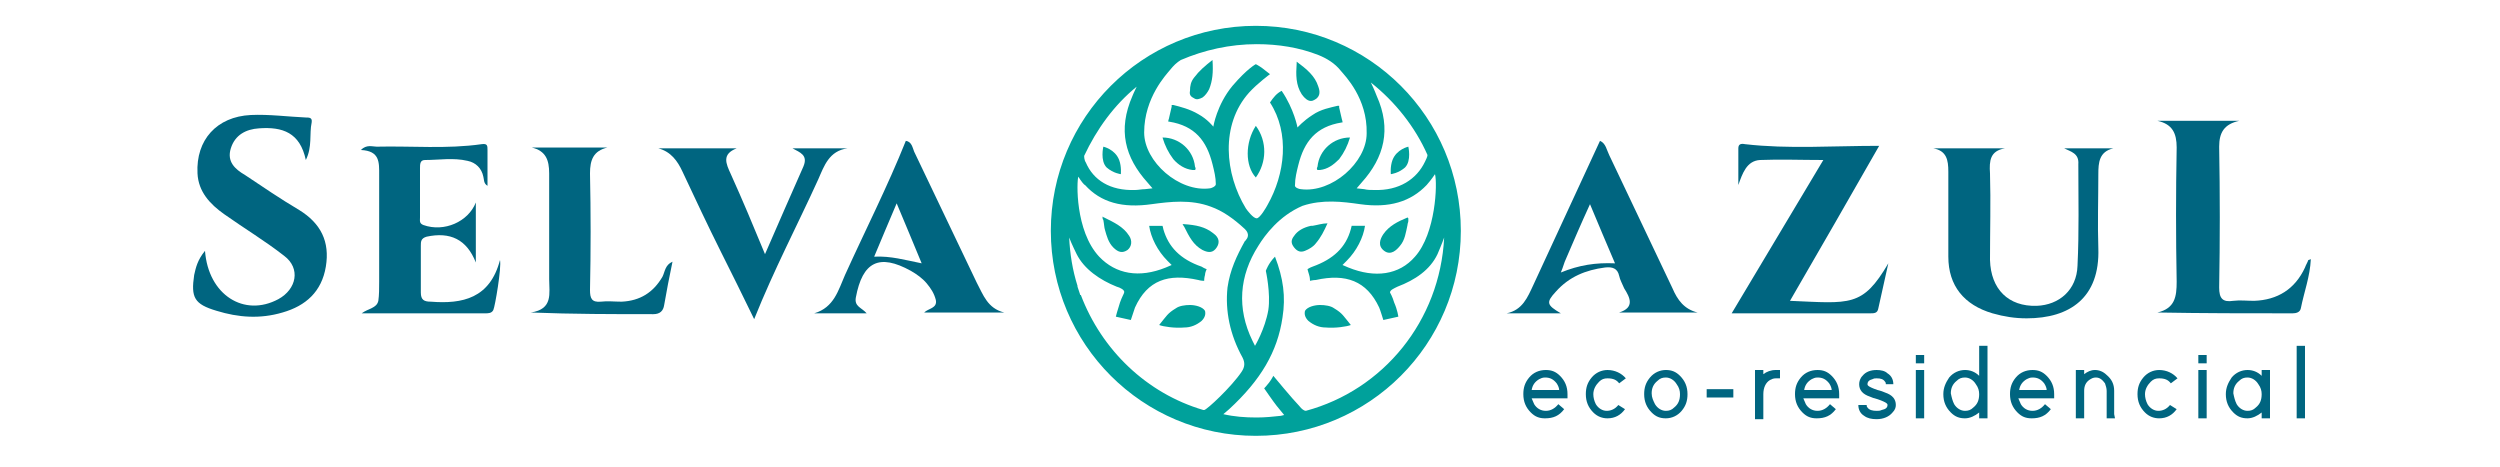 <?xml version="1.0" encoding="utf-8"?>
<!-- Generator: Adobe Illustrator 26.5.0, SVG Export Plug-In . SVG Version: 6.00 Build 0)  -->
<svg version="1.1" id="Capa_1" xmlns="http://www.w3.org/2000/svg" xmlns:xlink="http://www.w3.org/1999/xlink" x="0px" y="0px"
	 viewBox="0 0 300 56" style="enable-background:new 0 0 300 56;" xml:space="preserve">
<style type="text/css">
	.st0{fill:#006580;}
	.st1{fill:#00A19B;}
</style>
<g>
	<path class="st0" d="M24.6,30.1c0.4,5.3,4.7,8,8.8,5.8c2.2-1.2,2.7-3.7,0.7-5.2c-2.3-1.8-4.8-3.3-7.2-5c-1.7-1.2-3.1-2.7-3.2-4.9
		c-0.2-4,2.3-6.8,6.4-7c2.2-0.1,4.4,0.2,6.6,0.3c0.4,0,0.8,0,0.7,0.6c-0.3,1.4,0.1,2.9-0.7,4.5c-0.7-3.3-2.8-4-5.6-3.8
		c-1.6,0.1-2.9,0.8-3.4,2.4c-0.5,1.6,0.5,2.5,1.7,3.2c2.1,1.4,4.3,2.9,6.5,4.2c2.6,1.6,3.7,3.8,3.2,6.8c-0.5,3-2.4,4.7-5.2,5.5
		c-2.7,0.8-5.3,0.6-7.9-0.2c-2.7-0.8-3.1-1.6-2.7-4.3C23.5,32.1,23.7,31.2,24.6,30.1"/>
	<path class="st0" d="M225.5,17.5c-3.6,6.3-7.1,12.4-10.7,18.6c7.2,0.3,8.7,0.8,11.8-4.5c-0.4,1.8-0.8,3.6-1.2,5.4
		c-0.1,0.6-0.5,0.6-1,0.6c-5.4,0-10.8,0-16.6,0c3.7-6.2,7.3-12.2,11-18.4c-2.7,0-5.2-0.1-7.6,0c-1.6,0.1-2.1,1.6-2.6,3
		c0-1.5,0-2.9,0-4.4c0-0.5,0.3-0.6,0.8-0.5C214.6,17.9,219.9,17.5,225.5,17.5"/>
	<path class="st0" d="M247.7,17.8h5.9c-1.7,0.4-1.8,1.7-1.8,3.1c0,3-0.1,5.9,0,8.9c0.2,5.9-3.4,8.4-8.6,8.4c-1.4,0-2.7-0.2-4.1-0.6
		c-3.4-1-5.3-3.3-5.3-6.8c0-3.4,0-6.8,0-10.2c0-1.4-0.2-2.5-1.8-2.8h8.6c-1.8,0.3-1.9,1.5-1.8,3c0.1,3.5,0,6.9,0,10.4
		c0.1,3.5,2.2,5.6,5.6,5.5c2.7-0.1,4.8-1.9,4.9-4.8c0.2-4.1,0.1-8.1,0.1-12.2C249.5,18.4,248.5,18.2,247.7,17.8"/>
	<path class="st0" d="M57.1,24.3v7.2c-1.1-2.8-3.1-3.7-5.9-3.1c-0.7,0.2-0.7,0.6-0.7,1.1c0,1.9,0,3.7,0,5.6c0,0.9,0.4,1.1,1.2,1.1
		c3.8,0.3,7.1-0.4,8.3-5c0.2,0.9-0.6,5.6-0.8,6c-0.2,0.4-0.6,0.4-1,0.4c-4.8,0-9.6,0-14.8,0c0.8-0.6,1.8-0.6,2-1.5
		c0.1-0.7,0.1-1.5,0.1-2.3c0-4.3,0-8.6,0-12.8c0-1.5,0.1-2.9-2.2-3c0.7-0.7,1.4-0.4,1.9-0.4c4.2-0.1,8.4,0.3,12.6-0.3
		c0.7-0.1,0.7,0.2,0.7,0.7c0,1.4,0,2.8,0,4.3C58,22,58.1,21.5,58,21.2c-0.2-1-0.9-1.7-1.9-1.9c-1.7-0.4-3.4-0.1-5.1-0.1
		c-0.6,0-0.6,0.5-0.6,1c0,2,0,3.9,0,5.9c0,0.4-0.1,0.7,0.4,0.9C53.3,27.9,56.2,26.6,57.1,24.3"/>
	<path class="st0" d="M268.7,14.5c-1.8,0.4-2.4,1.4-2.4,3.1c0.1,5.6,0.1,11.3,0,16.9c0,1.3,0.4,1.8,1.7,1.6c0.8-0.1,1.6,0,2.5,0
		c2.8-0.1,4.9-1.4,6.1-4c0.1-0.3,0.3-0.6,0.4-0.9c0,0,0.1,0,0.3-0.1c-0.1,2.1-0.8,3.9-1.2,5.9c-0.1,0.5-0.6,0.6-1,0.6
		c-5.4,0-10.7,0-16.2-0.1c2.1-0.5,2.3-1.9,2.3-3.7c-0.1-5.4-0.1-10.7,0-16.1c0-1.7-0.5-2.8-2.3-3.2H268.7z"/>
	<path class="st0" d="M90.5,38.3c-1.4-2.9-2.7-5.5-4-8.1c-1.6-3.2-3.1-6.4-4.6-9.6c-0.6-1.3-1.4-2.4-2.9-2.8h9.4
		c-1.8,0.7-1.3,1.8-0.7,3.1c1.4,3.1,2.7,6.2,4.1,9.6c1.6-3.7,3.1-7.1,4.6-10.5c0.6-1.4-0.4-1.7-1.3-2.2h6.6
		c-2.2,0.3-2.8,2.1-3.5,3.7C95.7,27,92.9,32.3,90.5,38.3"/>
	<path class="st0" d="M80.7,31.4c-0.4,1.9-0.7,3.5-1,5.2c-0.1,0.7-0.5,1.1-1.3,1.1c-4.8,0-9.6,0-14.7-0.2c2.7-0.4,2.2-2.3,2.2-4
		c0-4.2,0-8.4,0-12.7c0-1.6-0.4-2.7-2.1-3.1h9.1c-1.7,0.4-2.1,1.5-2.1,3.1c0.1,4.7,0.1,9.3,0,14c0,1,0.2,1.5,1.3,1.4
		c0.8-0.1,1.6,0,2.5,0c2.2-0.1,3.8-1.1,4.9-3C79.8,32.6,79.8,31.8,80.7,31.4"/>
	<path class="st0" d="M194.3,37.5h9.4c-1.6-0.4-2.4-1.5-3-2.9c-2.5-5.3-5.1-10.7-7.6-16c-0.3-0.6-0.4-1.4-1.1-1.7
		c-2.7,5.8-5.3,11.5-8,17.3c-0.7,1.5-1.3,3-3.2,3.4h6.5c-1.7-1-1.8-1.3-0.6-2.6c1.6-1.8,3.6-2.6,5.9-2.9c0.9-0.1,1.5,0.1,1.7,1
		c0.1,0.5,0.4,1,0.6,1.5C195.6,35.7,196.2,36.9,194.3,37.5 M187.3,32.7c0.3-0.7,0.4-1.2,0.6-1.6c0.9-2.1,1.8-4.2,2.9-6.6
		c1.1,2.6,2,4.8,3,7.1C191.5,31.5,189.5,31.8,187.3,32.7"/>
	<path class="st0" d="M110.9,37.5h9.6c-2-0.5-2.5-2.1-3.3-3.6c-2.5-5.2-5-10.5-7.5-15.7c-0.2-0.5-0.3-1.2-1-1.3
		c-2.2,5.5-4.9,10.8-7.3,16.1c-0.8,1.8-1.3,3.9-3.7,4.6h3.1h3.2c-0.6-0.7-1.5-0.8-1.3-1.9c0.8-4.3,2.8-5.3,6.6-3.2
		c0.7,0.4,1.4,0.9,1.9,1.5c0.5,0.6,0.9,1.2,1.1,2C112.5,37,111.4,37,110.9,37.5 M104.9,30.8c0.9-2.1,1.7-4.1,2.7-6.4
		c1.1,2.6,2,4.8,3,7.2C108.6,31.2,106.9,30.7,104.9,30.8"/>
	<g>
		<path class="st1" d="M150.7,3.1c-13.6,0-24.6,11-24.6,24.6s11,24.6,24.6,24.6c13.6,0,24.6-11,24.6-24.6S164.3,3.1,150.7,3.1z
			 M129.6,35.3c-0.1-0.3-0.2-0.6-0.3-0.9c0,0,0-0.1,0-0.1c-0.6-1.9-0.9-3.8-1-5.8c0.3,0.8,0.9,2,0.9,2c0.9,1.8,2.8,3.1,4.8,3.9
			c0.4,0.1,1,0.4,0.9,0.7c0,0.1-0.3,0.6-0.5,1.2c-0.3,0.9-0.5,1.7-0.5,1.7l1.8,0.4c0,0,0.4-1.2,0.5-1.5c1.5-3.3,4-4.1,7.6-3.3
			c0.3,0.1,0.7,0.1,0.7,0.1s0-0.4,0.1-0.7c0-0.3,0.2-0.7,0.2-0.7s-0.3-0.1-0.6-0.3l0,0c-2.6-0.9-4-2.4-4.6-4.5
			c0-0.1-0.1-0.4-0.1-0.4c0,0,0,0,0,0c0,0,0,0,0,0c-0.5,0-1,0-1.5,0c0,0-0.1,0-0.1,0c0.2,1.4,1,3,2.2,4.2l0.5,0.5l-0.7,0.3
			c-3.2,1.3-6,0.8-8-1.3c-2.9-3.1-2.7-9.1-2.5-9.6c0.3,0.5,0.7,1,0.8,1c1.9,2.1,4.5,2.8,8,2.3c2.2-0.3,4.7-0.6,7.1,0.3
			c1.4,0.5,2.7,1.4,4.1,2.7c0.6,0.6,0.3,1.1,0.1,1.3c0,0,0,0.1-0.1,0.1c-1,1.8-1.8,3.5-2.1,5.6c-0.3,2.8,0.3,5.7,1.8,8.4
			c0.3,0.6,0.3,1.1-0.1,1.7c-1.2,1.8-4.2,4.6-4.5,4.6c0,0,0,0-0.1,0c-6.8-2-12.2-7.2-14.7-13.8C129.6,35.4,129.6,35.4,129.6,35.3z
			 M156.7,49.3c-0.2,0-0.5-0.2-0.8-0.6c-0.7-0.7-3.1-3.6-3.1-3.6s-0.2,0.4-0.5,0.8c-0.3,0.4-0.6,0.7-0.6,0.7s1.1,1.6,1.5,2.1
			c0.4,0.5,0.9,1.1,0.9,1.1l-0.4,0.1c-0.9,0.1-1.9,0.2-2.9,0.2c-1.4,0-2.7-0.1-4-0.4l0.7-0.6c3.8-3.5,5.8-6.9,6.4-11
			c0.4-2.5,0.1-4.7-0.9-7.3c-0.8,0.8-1.1,1.7-1.1,1.7c0,0,0.6,2.7,0.3,4.7c-0.4,2.3-1.6,4.3-1.6,4.3l-0.3-0.6
			c-1.9-3.9-1.6-7.8,0.7-11.4c0.8-1.3,2.5-3.6,5.3-4.8c2.4-0.8,4.8-0.5,6.9-0.2c3.5,0.5,6.1-0.3,8-2.3c0.1-0.1,0.6-0.7,1-1.3
			c0.3,1.1,0.1,7.1-2.4,9.9c-1.9,2.2-4.8,2.6-8,1.3l-0.7-0.3l0.5-0.5c1.2-1.2,2-2.8,2.2-4.2c0,0-0.1,0-0.1,0c-0.5,0-1,0-1.5,0
			c0,0,0,0,0,0c0,0,0,0,0,0c0,0-0.1,0.4-0.1,0.4c-0.6,2.2-2.1,3.6-4.6,4.5l0,0c-0.3,0.1-0.6,0.3-0.6,0.3s0.1,0.4,0.2,0.7
			c0.1,0.3,0.1,0.7,0.1,0.7s0.4-0.1,0.7-0.1c3.6-0.8,6.1,0.1,7.6,3.3c0.1,0.2,0.5,1.5,0.5,1.5l1.8-0.4c0,0-0.1-0.8-0.5-1.7
			c-0.2-0.7-0.5-1.2-0.5-1.2c0-0.3,0.5-0.5,0.9-0.7c2.1-0.8,3.9-2,4.8-3.9c0,0,0.6-1.4,0.8-2C172.8,38.5,166,46.8,156.7,49.3z
			 M151.5,8.2c-0.4-0.3-0.8-0.5-0.8-0.5s-1,0.5-2.8,2.6c-1.9,2.3-2.3,4.9-2.3,4.9s-0.7-0.9-1.8-1.5c-1-0.6-2.2-0.9-3-1.1
			c-0.1,0-0.2,0-0.2,0c0,0,0,0.1,0,0.2c-0.1,0.4-0.2,0.9-0.3,1.3c0,0.1-0.1,0.3-0.1,0.4c0,0,0,0,0,0.1c0,0,0,0,0.1,0
			c3.1,0.5,4.5,2.3,5.2,5.1c0.2,0.8,0.4,1.6,0.4,2.4c0,0.3-0.6,0.5-0.7,0.5c-3.7,0.5-7.9-3.2-7.9-6.7c0-4.2,2.7-7,3.1-7.5
			c0.4-0.5,0.8-0.9,1.3-1.2c2.8-1.2,5.9-1.9,9.1-1.9c2.6,0,5.1,0.4,7.4,1.3c1,0.4,2,1,2.7,1.9c0.5,0.6,3.2,3.3,3.1,7.5
			c0,3.5-4.2,7.2-7.9,6.7c-0.2,0-0.8-0.2-0.7-0.5c0-0.8,0.2-1.6,0.4-2.4c0.7-2.8,2.1-4.6,5.2-5.1c0,0,0.1,0,0.1,0c0,0,0,0,0-0.1
			c0-0.1-0.1-0.3-0.1-0.4c-0.1-0.4-0.2-0.9-0.3-1.3c0-0.1,0-0.1,0-0.2c0,0-0.1,0-0.2,0c-0.8,0.2-2,0.4-3,1.1
			c-1.1,0.7-1.8,1.5-1.8,1.5s-0.4-2.2-1.9-4.4c-0.6,0.3-1,0.8-1.4,1.4c2.4,3.7,1.8,8.6-0.3,12.3c-0.1,0.2-0.9,1.6-1.3,1.6
			c-0.4,0-1.1-0.9-1.3-1.2c-2.5-4.1-3.1-10,0.4-13.9c1-1.1,2.5-2.2,2.5-2.2S151.9,8.5,151.5,8.2z M136.4,10.4
			c-0.3,0.6-0.5,1.1-0.5,1.1c-1.8,4.1-0.9,7.4,1.8,10.4l0.6,0.7l-0.9,0.1c-0.4,0-0.8,0.1-1.2,0.1c-3,0.1-5-1.2-5.9-3.3
			c-0.2-0.3-0.2-0.7-0.2-0.8C131.6,15.5,133.7,12.6,136.4,10.4z M171,19.4c-1,2.1-3.1,3.5-6.1,3.4c-0.4,0-0.8,0-1.2-0.1l-0.9-0.1
			l0.6-0.7c2.7-3,3.6-6.4,1.8-10.4c0,0-0.3-0.8-0.7-1.6c2.9,2.3,5.3,5.3,6.8,8.7C171.3,18.8,171.1,19.2,171,19.4z"/>
		<path class="st1" d="M157.5,27.1l-0.2,0c-0.9,0.2-1.6,0.6-2,1.2c-0.4,0.5-0.4,0.9,0,1.4c0.4,0.5,0.8,0.6,1.3,0.4
			c0.5-0.2,1-0.5,1.3-0.9c0.6-0.7,1-1.5,1.4-2.4C158.7,26.8,158.1,27,157.5,27.1z"/>
		<path class="st1" d="M169,26.1c0,0-0.1,0-0.1,0c-1.2,0.5-2.2,1-2.9,2c-0.4,0.6-0.7,1.4,0.1,2c0.8,0.6,1.5-0.1,1.9-0.6
			c0.6-0.7,0.7-1.6,0.9-2.5c0-0.2,0.1-0.3,0.1-0.5c0-0.1,0-0.2,0-0.3C168.9,26.1,168.9,26.1,169,26.1z"/>
		<path class="st1" d="M142.8,36.6c-0.6,0-1.3,0.1-1.7,0.4c-1,0.6-1.1,0.9-2,2c0.5,0.2,1.9,0.4,3,0.3c0.8,0,1.5-0.3,2.1-0.8
			c0.4-0.4,0.5-0.8,0.4-1.2C144.3,36.8,143.4,36.6,142.8,36.6z"/>
		<path class="st1" d="M158.4,36.6c0.6,0,1.3,0.1,1.7,0.4c1,0.6,1.1,0.9,2,2c-0.5,0.2-1.9,0.4-3,0.3c-0.8,0-1.5-0.3-2.1-0.8
			c-0.4-0.4-0.5-0.8-0.4-1.2C156.9,36.8,157.8,36.6,158.4,36.6z"/>
		<path class="st1" d="M145.6,28c-1-0.8-2.1-1-3.5-1.1c-0.1,0-0.1,0-0.2,0c0.1,0.1,0.1,0.2,0.2,0.3c0.6,1.2,1.1,2.2,2.2,2.8
			c0.8,0.4,1.3,0.3,1.7-0.3C146.4,29.1,146.3,28.5,145.6,28z"/>
		<path class="st1" d="M132.5,26.1c-0.1,0-0.1-0.1-0.2-0.1c0,0.1,0,0.3,0.1,0.4c0.1,0.5,0.1,0.9,0.2,1.2c0.2,0.7,0.4,1.5,1,2.1
			c0.6,0.6,1.1,0.7,1.7,0.3c0.5-0.4,0.6-1.1,0.2-1.7C134.8,27.2,133.7,26.7,132.5,26.1z"/>
		<path class="st1" d="M150.7,21.3c1.3-1.8,1.4-4.3,0-6.2C149.4,17.1,149.4,19.9,150.7,21.3z"/>
		<path class="st1" d="M143.3,11.8c0.3,0.2,0.6,0.1,1-0.1c0.3-0.2,0.6-0.6,0.8-1c0.4-1,0.5-2,0.4-3.5c-0.9,0.7-1.6,1.3-2.2,2.1
			c-0.4,0.5-0.5,1-0.5,1.6C142.7,11.4,142.9,11.6,143.3,11.8z"/>
		<path class="st1" d="M143.1,20.4c0.2,0,0.3,0,0.3,0c0.1-0.1,0.1-0.2,0-0.4c-0.2-2-1.9-3.5-3.9-3.5c0.3,1,0.7,1.8,1.3,2.6
			C141.4,19.8,142.2,20.3,143.1,20.4z"/>
		<path class="st1" d="M158.4,20.4c-0.2,0-0.3,0-0.3,0c-0.1-0.1-0.1-0.2,0-0.4c0.2-2,1.9-3.5,3.9-3.5c-0.3,1-0.7,1.8-1.3,2.6
			C160,19.8,159.3,20.3,158.4,20.4z"/>
		<path class="st1" d="M157.7,12c0.6-0.3,0.8-0.8,0.5-1.6c-0.4-1.3-1.4-2.1-2.6-3c0,0.1,0,0.1,0,0.2c-0.1,1.4-0.1,2.6,0.6,3.7
			C156.7,12,157.2,12.3,157.7,12z"/>
		<path class="st1" d="M169,17.6c0,0-1.4,0.3-1.9,1.6c-0.3,0.8-0.2,1.7-0.2,1.7s0.9-0.1,1.7-0.8C169.4,19.3,169,17.6,169,17.6z"/>
		<path class="st1" d="M132.4,17.6c0,0,1.4,0.3,1.9,1.6c0.3,0.8,0.2,1.7,0.2,1.7s-0.9-0.1-1.7-0.8C132,19.3,132.4,17.6,132.4,17.6z"
			/>
	</g>
	<g>
		<path class="st0" d="M187.7,49.1c-0.6,0.8-1.3,1.1-2.3,1.1c-0.7,0-1.2-0.2-1.7-0.7c-0.6-0.6-0.9-1.3-0.9-2.2c0-0.8,0.2-1.4,0.7-2
			c0.5-0.6,1.2-0.9,2-0.9c0.7,0,1.2,0.2,1.7,0.7c0.6,0.6,0.9,1.3,0.9,2.2v0.5h-0.5h-3.8c0.1,0.2,0.2,0.5,0.3,0.7
			c0.3,0.5,0.8,0.8,1.4,0.8c0.6,0,1.1-0.3,1.5-0.8L187.7,49.1z M187.1,46.8c0-0.2-0.1-0.5-0.3-0.8c-0.4-0.5-0.8-0.7-1.4-0.7
			c-0.3,0-0.5,0.1-0.7,0.2c-0.5,0.3-0.8,0.7-0.9,1.3H187.1z"/>
		<path class="st0" d="M195,49.1c-0.5,0.7-1.2,1.1-2.1,1.1c-0.6,0-1.2-0.2-1.7-0.7c-0.6-0.6-0.9-1.3-0.9-2.2c0-0.8,0.2-1.4,0.7-2
			c0.5-0.6,1.2-0.9,1.9-0.9c0.9,0,1.7,0.4,2.2,1l-0.8,0.6c-0.3-0.4-0.7-0.6-1.4-0.6c-0.4,0-0.7,0.1-1,0.4c-0.4,0.4-0.7,0.9-0.7,1.5
			c0,0.4,0.1,0.8,0.3,1.2c0.3,0.5,0.8,0.8,1.3,0.8c0.5,0,1-0.2,1.4-0.7L195,49.1z"/>
		<path class="st0" d="M198,45.3c0.5-0.6,1.2-0.9,1.9-0.9c0.7,0,1.2,0.2,1.7,0.7c0.6,0.6,0.9,1.3,0.9,2.2c0,0.8-0.2,1.4-0.7,2
			c-0.5,0.6-1.2,0.9-1.9,0.9c-0.7,0-1.2-0.2-1.7-0.7c-0.6-0.6-0.9-1.3-0.9-2.2C197.3,46.5,197.5,45.9,198,45.3z M198.6,48.5
			c0.3,0.5,0.8,0.8,1.3,0.8c0.4,0,0.7-0.1,1-0.4c0.5-0.4,0.7-0.9,0.7-1.6c0-0.4-0.1-0.8-0.4-1.2c-0.3-0.5-0.8-0.8-1.3-0.8
			c-0.4,0-0.7,0.1-1,0.4c-0.5,0.4-0.7,0.9-0.7,1.5C198.2,47.7,198.4,48.1,198.6,48.5z"/>
		<path class="st0" d="M204.8,47.7v-1h0.5h2.2h0.5v1h-0.5h-2.2H204.8z"/>
		<path class="st0" d="M213.1,44.4h0.5v1h-0.5c-0.3,0-0.5,0.1-0.7,0.2c-0.5,0.3-0.8,0.9-0.8,1.7v0.1v0.5v1.9v0.5h-1v-0.5v-1.9v-0.5
			c0,0,0,0,0-0.1v-2.4v-0.5h1v0.5v0C212,44.6,212.5,44.4,213.1,44.4z"/>
		<path class="st0" d="M220.3,49.1c-0.6,0.8-1.3,1.1-2.3,1.1c-0.7,0-1.2-0.2-1.7-0.7c-0.6-0.6-0.9-1.3-0.9-2.2c0-0.8,0.2-1.4,0.7-2
			c0.5-0.6,1.2-0.9,2-0.9c0.7,0,1.2,0.2,1.7,0.7c0.6,0.6,0.9,1.3,0.9,2.2v0.5h-0.5h-3.8c0.1,0.2,0.2,0.5,0.3,0.7
			c0.3,0.5,0.8,0.8,1.4,0.8c0.6,0,1.1-0.3,1.5-0.8L220.3,49.1z M219.8,46.8c0-0.2-0.1-0.5-0.3-0.8c-0.4-0.5-0.8-0.7-1.4-0.7
			c-0.3,0-0.5,0.1-0.7,0.2c-0.5,0.3-0.8,0.7-0.9,1.3H219.8z"/>
		<path class="st0" d="M226.3,46.1c0-0.1,0-0.2-0.1-0.3c-0.2-0.3-0.5-0.4-1-0.4c-0.2,0-0.3,0-0.5,0.1c-0.4,0.1-0.6,0.3-0.6,0.6
			c0,0.1,0,0.1,0.1,0.2c0.1,0.1,0.5,0.3,1.1,0.5c0.4,0.1,0.7,0.2,0.9,0.3c0.9,0.3,1.3,0.8,1.3,1.5c0,0.3-0.1,0.6-0.4,0.9
			c-0.4,0.5-1.1,0.8-1.9,0.8c-0.6,0-1.1-0.1-1.5-0.4c-0.5-0.3-0.7-0.8-0.7-1.3h1c0,0.1,0,0.2,0.1,0.3c0.2,0.3,0.6,0.4,1.1,0.4
			c0.2,0,0.4,0,0.6-0.1c0.5-0.1,0.7-0.3,0.7-0.6c0-0.1,0-0.1-0.1-0.2c-0.1-0.1-0.5-0.3-1.1-0.5c-0.4-0.1-0.7-0.2-0.9-0.3
			c-0.9-0.3-1.3-0.8-1.3-1.5c0-0.3,0.1-0.7,0.4-1c0.4-0.5,1-0.7,1.7-0.7c0.5,0,1,0.1,1.3,0.4c0.5,0.3,0.7,0.8,0.7,1.3H226.3z"/>
		<path class="st0" d="M229.9,43.6v-1h0.5h0h0.5v1h-0.5h0H229.9z M229.9,44.4h1v0.5v4.8v0.5h-1v-0.5v-4.8V44.4z"/>
		<path class="st0" d="M233.9,45.3c0.5-0.6,1.2-0.9,1.9-0.9c0.6,0,1.2,0.2,1.7,0.7V42v-0.5h1V42v5.3v2.4v0.5h-1v-0.5v-0.2
			c-0.5,0.4-1.1,0.7-1.7,0.7c-0.7,0-1.2-0.2-1.7-0.7c-0.6-0.6-0.9-1.3-0.9-2.2C233.2,46.5,233.5,45.9,233.9,45.3z M234.5,48.5
			c0.3,0.5,0.8,0.8,1.3,0.8c0.4,0,0.7-0.1,1-0.4c0.5-0.4,0.7-0.9,0.7-1.6c0-0.4-0.1-0.8-0.4-1.2c-0.3-0.5-0.8-0.8-1.3-0.8
			c-0.4,0-0.7,0.1-1,0.4c-0.5,0.4-0.7,0.9-0.7,1.5C234.2,47.7,234.3,48.1,234.5,48.5z"/>
		<path class="st0" d="M246.1,49.1c-0.6,0.8-1.3,1.1-2.3,1.1c-0.7,0-1.2-0.2-1.7-0.7c-0.6-0.6-0.9-1.3-0.9-2.2c0-0.8,0.2-1.4,0.7-2
			c0.5-0.6,1.2-0.9,2-0.9c0.7,0,1.2,0.2,1.7,0.7c0.6,0.6,0.9,1.3,0.9,2.2v0.5h-0.5h-3.8c0.1,0.2,0.2,0.5,0.3,0.7
			c0.3,0.5,0.8,0.8,1.4,0.8c0.6,0,1.1-0.3,1.5-0.8L246.1,49.1z M245.6,46.8c0-0.2-0.1-0.5-0.3-0.8c-0.4-0.5-0.8-0.7-1.4-0.7
			c-0.3,0-0.5,0.1-0.7,0.2c-0.5,0.3-0.8,0.7-0.9,1.3H245.6z"/>
		<path class="st0" d="M253.8,50.2h-1l0-0.5l0-2.8c0-0.3-0.1-0.6-0.2-0.9c-0.3-0.4-0.6-0.7-1.1-0.7c-0.3,0-0.5,0.1-0.8,0.3
			c-0.4,0.3-0.6,0.7-0.6,1.3v0.5v2.3v0.5h-1v-0.5v-2.3v-0.5v-2v-0.5h1v0.5c0.4-0.3,0.8-0.5,1.3-0.5c0.5,0,1,0.2,1.4,0.6
			c0.6,0.5,0.9,1.1,0.9,1.9v2.8L253.8,50.2z"/>
		<path class="st0" d="M261.2,49.1c-0.5,0.7-1.2,1.1-2.1,1.1c-0.6,0-1.2-0.2-1.7-0.7c-0.6-0.6-0.9-1.3-0.9-2.2c0-0.8,0.2-1.4,0.7-2
			c0.5-0.6,1.2-0.9,1.9-0.9c0.9,0,1.7,0.4,2.2,1l-0.8,0.6c-0.3-0.4-0.7-0.6-1.4-0.6c-0.4,0-0.7,0.1-1,0.4c-0.4,0.4-0.7,0.9-0.7,1.5
			c0,0.4,0.1,0.8,0.3,1.2c0.3,0.5,0.8,0.8,1.3,0.8c0.5,0,1-0.2,1.4-0.7L261.2,49.1z"/>
		<path class="st0" d="M263.8,43.6v-1h0.5h0h0.5v1h-0.5h0H263.8z M263.8,44.4h1v0.5v4.8v0.5h-1v-0.5v-4.8V44.4z"/>
		<path class="st0" d="M267.8,45.3c0.5-0.6,1.2-0.9,1.9-0.9c0.6,0,1.2,0.2,1.7,0.7v-0.2v-0.5h1v0.5v2.4v2.4v0.5h-1v-0.5v-0.2
			c-0.5,0.4-1.1,0.7-1.7,0.7c-0.7,0-1.2-0.2-1.7-0.7c-0.6-0.6-0.9-1.3-0.9-2.2C267.1,46.5,267.4,45.9,267.8,45.3z M268.4,48.5
			c0.3,0.5,0.8,0.8,1.3,0.8c0.4,0,0.7-0.1,1-0.4c0.5-0.4,0.7-0.9,0.7-1.6c0-0.4-0.1-0.8-0.4-1.2c-0.3-0.5-0.8-0.8-1.3-0.8
			c-0.4,0-0.7,0.1-1,0.4c-0.5,0.4-0.7,0.9-0.7,1.5C268.1,47.7,268.2,48.1,268.4,48.5z"/>
		<path class="st0" d="M275.6,41.5h1V42v7.7v0.5h-1v-0.5V42V41.5z"/>
	</g>
</g>
</svg>
